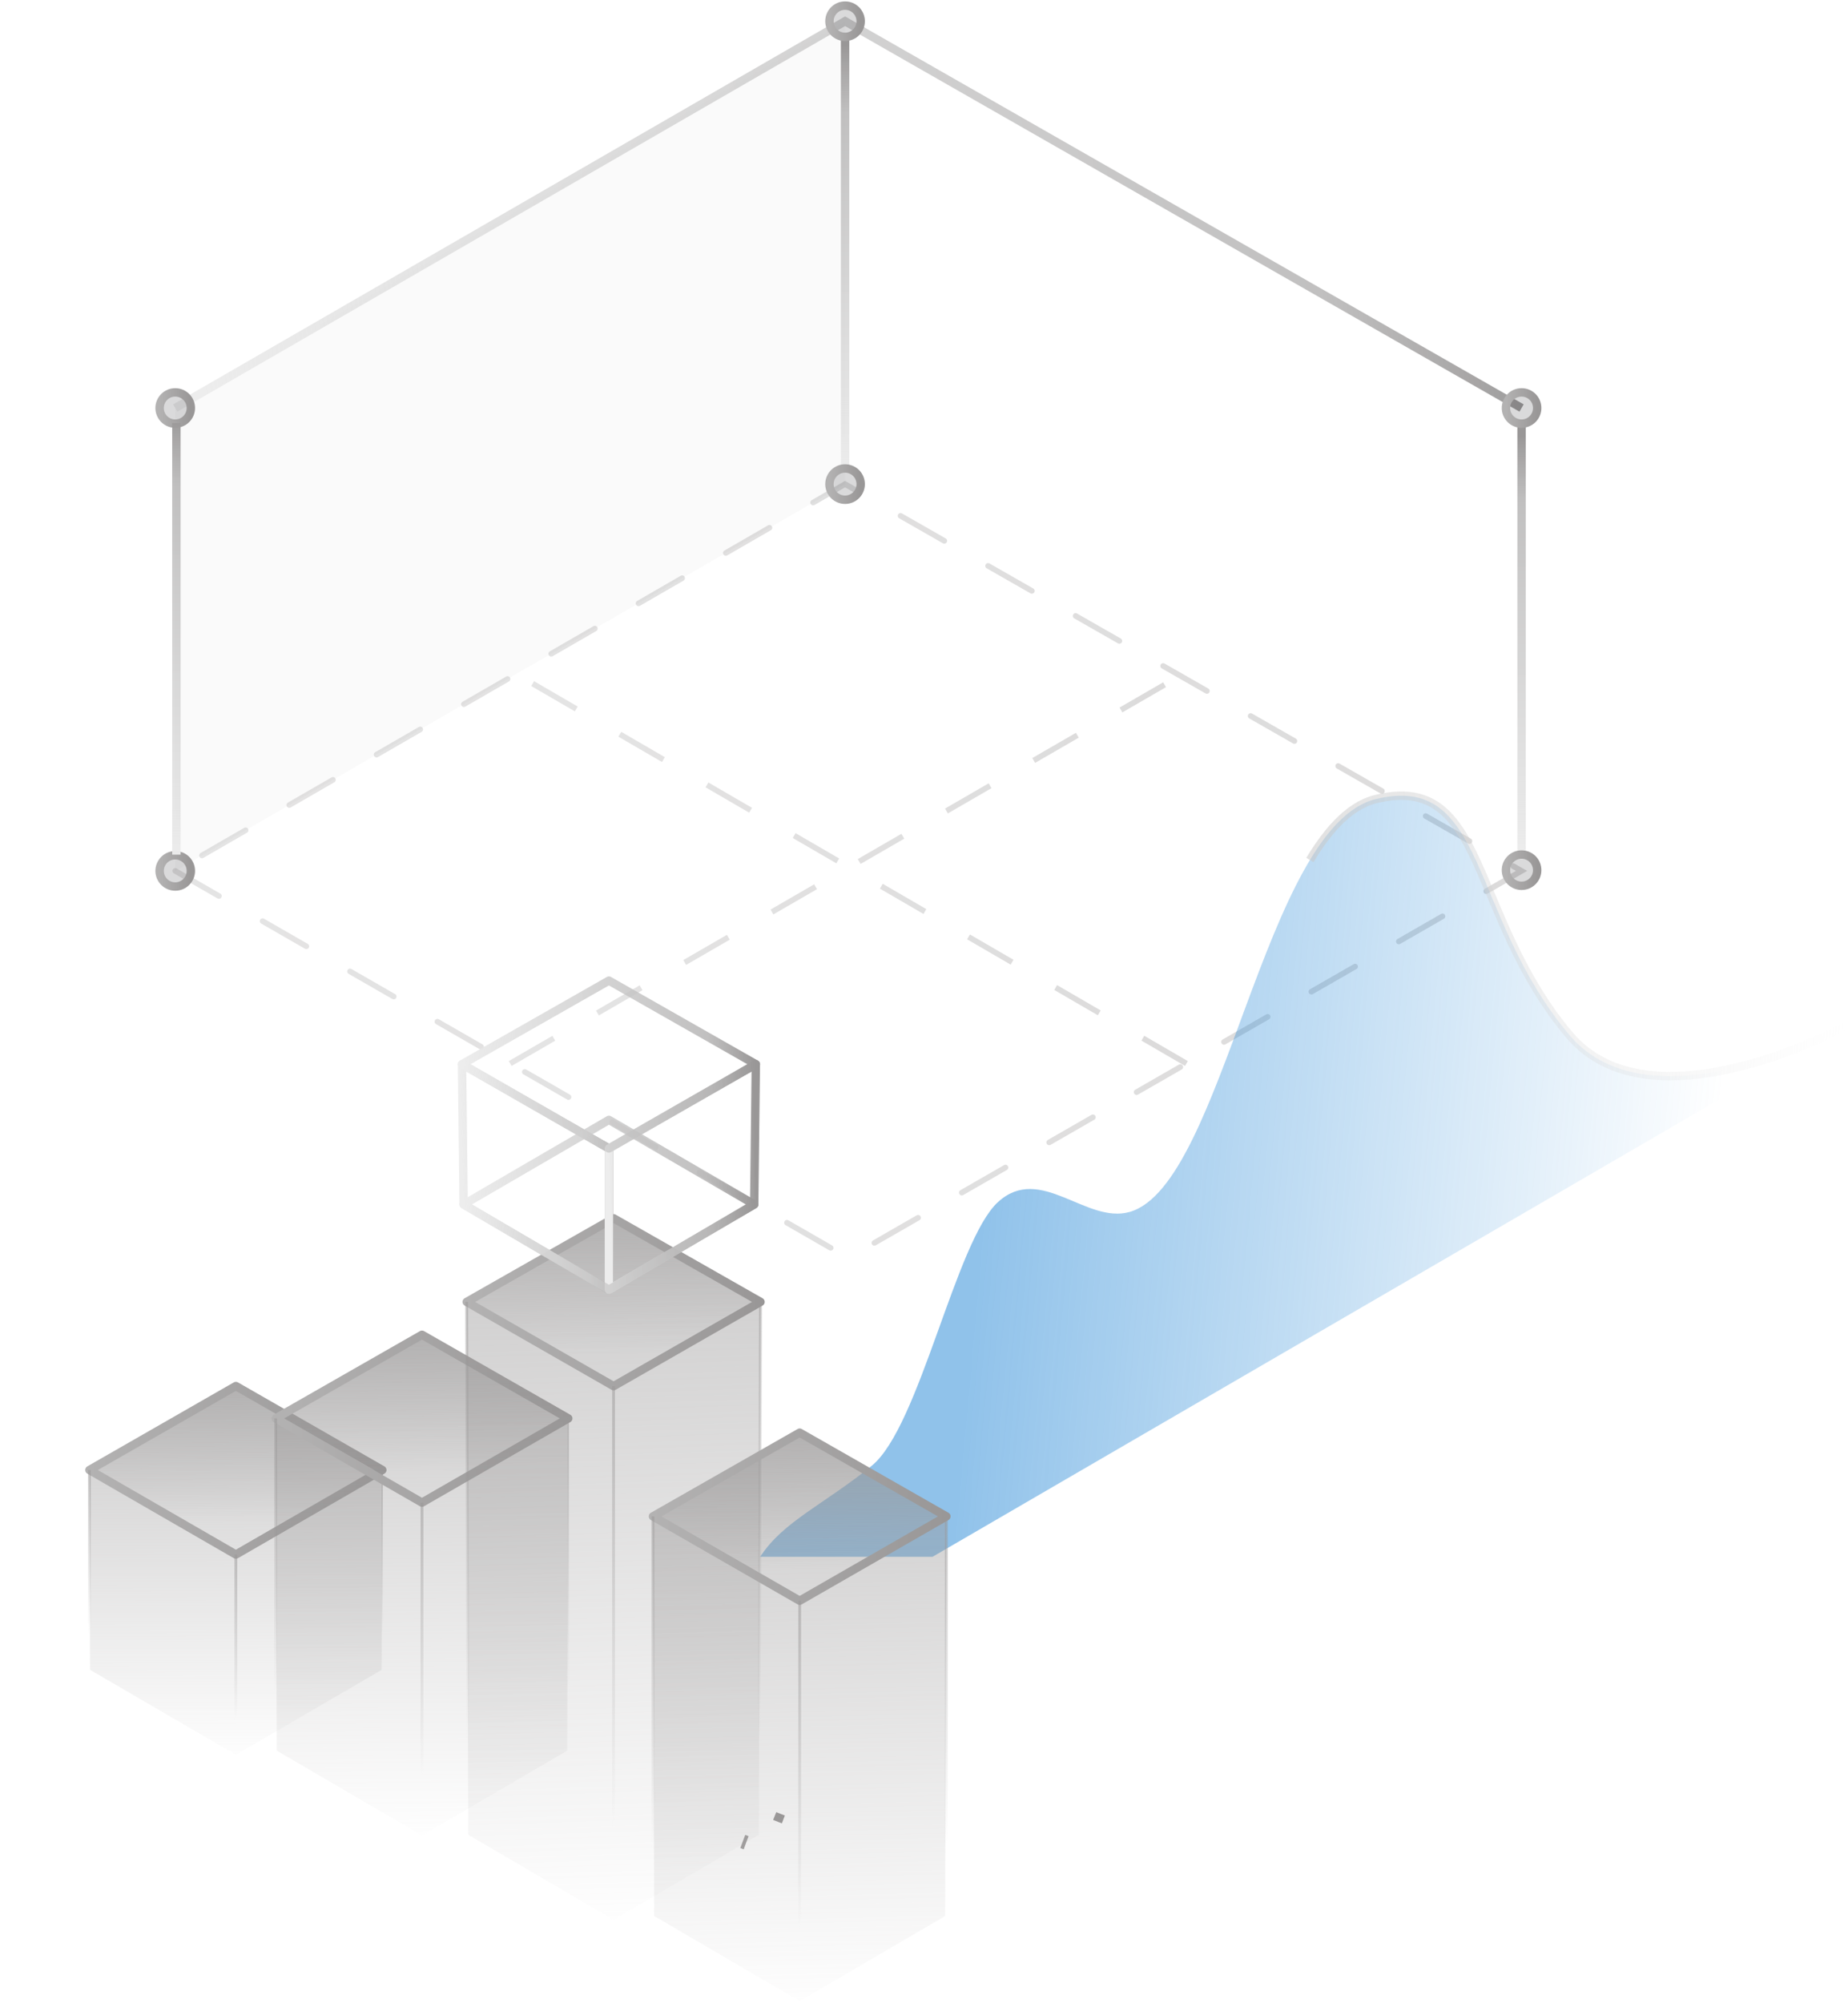 <svg viewBox="0 0 660 715" fill="none" xmlns="http://www.w3.org/2000/svg">
  <path d="M62.58 310.84L302.93 448.98L543.42 310.84L301.81 172.79L62.58 310.84Z"
    stroke="url(#paint0_linear_972_4223)" stroke-opacity="0.35" stroke-width="2"
    stroke-miterlimit="10" stroke-linecap="round" stroke-dasharray="18 18">
    <animate xmlns="http://www.w3.org/2000/svg" attributeName="stroke-dashoffset" begin="0s"
      values="36;0" dur="1s" calcMode="linear" repeatCount="indefinite" />
  </path>
  <path d="M182.21 379.59L421.49 241.17" stroke="url(#paint1_linear_972_4223)" stroke-opacity="0.35"
    stroke-width="2" stroke-miterlimit="10" stroke-dasharray="18 18">
    <animate xmlns="http://www.w3.org/2000/svg" attributeName="stroke-dashoffset" begin="0s"
      values="36;0" dur="1s" calcMode="linear" repeatCount="indefinite" />
  </path>
  <path d="M301.81 172.79L62.58 310.84V145.63L301.81 7.58V172.79Z" fill="#999797"
    fill-opacity="0.05" />
  <path d="M62.58 145.63L301.81 7.58L543.42 145.63" stroke="url(#paint2_linear_972_4223)"
    stroke-width="3" stroke-miterlimit="10" />
  <g filter="url(#filter0_b_972_4223)">
    <path
      d="M62.58 151.21C65.662 151.21 68.16 148.712 68.16 145.63C68.16 142.548 65.662 140.05 62.58 140.05C59.498 140.05 57 142.548 57 145.63C57 148.712 59.498 151.21 62.58 151.21Z"
      fill="#0B0C10" fill-opacity="0.15" />
    <path
      d="M62.58 151.21C65.662 151.21 68.16 148.712 68.16 145.63C68.16 142.548 65.662 140.05 62.58 140.05C59.498 140.05 57 142.548 57 145.63C57 148.712 59.498 151.21 62.58 151.21Z"
      stroke="url(#paint3_linear_972_4223)" stroke-width="3" stroke-miterlimit="10" />
  </g>
  <path d="M543.42 305.26V151.21" stroke="url(#paint4_linear_972_4223)" stroke-width="3"
    stroke-miterlimit="10" />
  <g filter="url(#filter1_b_972_4223)">
    <path
      d="M543.42 151.21C546.502 151.21 549 148.712 549 145.63C549 142.548 546.502 140.05 543.42 140.05C540.338 140.05 537.84 142.548 537.84 145.63C537.84 148.712 540.338 151.21 543.42 151.21Z"
      fill="#0B0C10" fill-opacity="0.15" />
    <path
      d="M543.42 151.21C546.502 151.21 549 148.712 549 145.63C549 142.548 546.502 140.05 543.42 140.05C540.338 140.05 537.84 142.548 537.84 145.63C537.84 148.712 540.338 151.21 543.42 151.21Z"
      stroke="url(#paint5_linear_972_4223)" stroke-width="3" stroke-miterlimit="10" />
  </g>
  <g filter="url(#filter2_b_972_4223)">
    <path
      d="M543.42 316.16C546.502 316.16 549 313.662 549 310.58C549 307.498 546.502 305 543.42 305C540.338 305 537.84 307.498 537.84 310.58C537.84 313.662 540.338 316.16 543.42 316.16Z"
      fill="#0B0C10" fill-opacity="0.15" />
    <path
      d="M543.42 316.16C546.502 316.16 549 313.662 549 310.58C549 307.498 546.502 305 543.42 305C540.338 305 537.84 307.498 537.84 310.58C537.84 313.662 540.338 316.16 543.42 316.16Z"
      stroke="url(#paint6_linear_972_4223)" stroke-width="3" stroke-miterlimit="10" />
  </g>
  <g filter="url(#filter3_b_972_4223)">
    <path
      d="M62.58 316.42C65.662 316.42 68.16 313.922 68.16 310.84C68.16 307.758 65.662 305.26 62.58 305.26C59.498 305.26 57 307.758 57 310.84C57 313.922 59.498 316.42 62.58 316.42Z"
      fill="#0B0C10" fill-opacity="0.15" />
    <path
      d="M62.58 316.42C65.662 316.42 68.16 313.922 68.16 310.84C68.16 307.758 65.662 305.26 62.58 305.26C59.498 305.26 57 307.758 57 310.84C57 313.922 59.498 316.42 62.58 316.42Z"
      stroke="url(#paint7_linear_972_4223)" stroke-width="3" stroke-miterlimit="10" />
  </g>
  <path d="M301.81 167.21V13.16" stroke="url(#paint8_linear_972_4223)" stroke-width="3"
    stroke-miterlimit="10" />
  <path d="M63 305.05V151" stroke="url(#paint9_linear_972_4223)" stroke-width="3"
    stroke-miterlimit="10" />
  <g filter="url(#filter4_b_972_4223)">
    <path
      d="M301.81 13.16C304.892 13.16 307.39 10.662 307.39 7.58C307.39 4.498 304.892 2 301.81 2C298.728 2 296.23 4.498 296.23 7.58C296.23 10.662 298.728 13.16 301.81 13.16Z"
      fill="#0B0C10" fill-opacity="0.15" />
    <path
      d="M301.81 13.16C304.892 13.16 307.39 10.662 307.39 7.58C307.39 4.498 304.892 2 301.81 2C298.728 2 296.23 4.498 296.23 7.58C296.23 10.662 298.728 13.16 301.81 13.16Z"
      stroke="url(#paint10_linear_972_4223)" stroke-width="3" stroke-miterlimit="10" />
  </g>
  <g filter="url(#filter5_b_972_4223)">
    <path
      d="M301.81 178.37C304.892 178.37 307.39 175.872 307.39 172.79C307.39 169.708 304.892 167.21 301.81 167.21C298.728 167.21 296.23 169.708 296.23 172.79C296.23 175.872 298.728 178.37 301.81 178.37Z"
      fill="#0B0C10" fill-opacity="0.15" />
    <path
      d="M301.81 178.37C304.892 178.37 307.39 175.872 307.39 172.79C307.39 169.708 304.892 167.21 301.81 167.21C298.728 167.21 296.23 169.708 296.23 172.79C296.23 175.872 298.728 178.37 301.81 178.37Z"
      stroke="url(#paint11_linear_972_4223)" stroke-width="3" stroke-miterlimit="10" />
  </g>
  <path d="M423.72 379.59L185.37 241.17" stroke="url(#paint12_linear_972_4223)"
    stroke-opacity="0.35" stroke-width="2" stroke-miterlimit="10" stroke-dasharray="18 18">
    <animate xmlns="http://www.w3.org/2000/svg" attributeName="stroke-dashoffset" begin="0s"
      values="36;0" dur="1s" calcMode="linear" repeatCount="indefinite" />
  </path>
  <g filter="url(#filter6_b_972_4223)">
    <path
      d="M271.483 555.656C279.712 543.003 294.2 537.028 311.318 523.171C328.437 509.315 341.279 442.869 356.421 429.042C371.564 415.215 387.921 437.035 403.5 432.552C437.083 422.89 451.406 295.037 491.312 285.221C531.218 275.405 524.487 326.726 560.547 369.475C589.688 404.019 658.664 366.484 658.664 366.484L333.044 555.656"
      fill="url(#paint13_linear_972_4223)" />
  </g>
  <path
    d="M271.483 555.656C279.712 543.003 294.2 537.028 311.318 523.171C328.437 509.315 341.279 442.869 356.421 429.042C371.564 415.215 387.921 437.035 403.5 432.552C437.083 422.89 451.406 295.037 491.312 285.221C531.218 275.405 524.487 326.726 560.547 369.475C589.688 404.019 658.664 366.484 658.664 366.484"
    stroke="url(#paint14_linear_972_4223)" stroke-width="3" stroke-miterlimit="10"
    stroke-dasharray="350" stroke-dashoffset="350">
    <animate xmlns="http://www.w3.org/2000/svg" attributeName="stroke-dashoffset" from="0" to="700"
      dur="4s" repeatCount="indefinite" />
  </path>
  <g filter="url(#filter12_b_972_4223)">
    <path
      d="M136.537 524.676L136.317 596.003L84.246 626.312L32.167 596.003L31.939 524.676L84.246 494.716L136.537 524.676Z"
      fill="url(#paint38_linear_972_4223)" />
  </g>
  <path d="M84.238 554.847L136.537 524.675L84.238 494.708L31.939 524.675L84.238 554.847Z"
    fill="url(#paint39_linear_972_4223)" stroke="url(#paint40_linear_972_4223)" stroke-width="3"
    stroke-linejoin="round">
    <animate xmlns="http://www.w3.org/2000/svg" attributeName="opacity" values="1;0.2;1" dur="2.5s"
      begin="0s" repeatCount="indefinite" />
  </path>
  <path d="M31.94 524.675V596.003" stroke="url(#paint41_linear_972_4223)" stroke-linejoin="round" />
  <path d="M84.238 554.847V626.312" stroke="url(#paint42_linear_972_4223)" stroke-linejoin="round" />
  <path d="M136.537 524.675V596.01" stroke="url(#paint43_linear_972_4223)" stroke-width="0.456"
    stroke-linejoin="round" />
  <g filter="url(#filter13_b_972_4223)">
    <path
      d="M202.939 506.256L202.583 624.843L150.709 655.114L98.828 624.843L98.471 506.256L150.709 476.418L202.939 506.256Z"
      fill="url(#paint44_linear_972_4223)" />
  </g>
  <path d="M150.709 536.308L202.947 506.257L150.709 476.411L98.472 506.257L150.709 536.308Z"
    fill="url(#paint45_linear_972_4223)" stroke="url(#paint46_linear_972_4223)" stroke-width="3"
    stroke-linejoin="round">
    <animate xmlns="http://www.w3.org/2000/svg" attributeName="opacity" values="1;0.2;1" dur="2.5s"
      begin="1s" repeatCount="indefinite" />
  </path>
  <path d="M98.471 506.257V624.843" stroke="url(#paint47_linear_972_4223)" stroke-linejoin="round" />
  <path d="M150.709 536.308V655.107" stroke="url(#paint48_linear_972_4223)" stroke-linejoin="round" />
  <path d="M202.947 506.257V624.843" stroke="url(#paint49_linear_972_4223)" stroke-width="0.456"
    stroke-linejoin="round" />
  <g filter="url(#filter14_b_972_4223)">
    <path
      d="M271.606 464.682L271.021 654.862L219.14 685.262L167.251 654.862L166.667 464.682L219.14 434.828L271.606 464.682Z"
      fill="url(#paint50_linear_972_4223)" />
  </g>
  <path d="M219.14 494.74L271.606 464.681L219.14 434.835L166.675 464.681L219.14 494.74Z"
    fill="url(#paint51_linear_972_4223)" stroke="url(#paint52_linear_972_4223)" stroke-width="3"
    stroke-linejoin="round">
    <animate xmlns="http://www.w3.org/2000/svg" attributeName="opacity" values="1;0.2;1" dur="2.5s"
      begin="2s" repeatCount="indefinite" />
  </path>
  <path d="M166.675 464.682L167.252 654.862" stroke="url(#paint53_linear_972_4223)"
    stroke-linejoin="round" />
  <path d="M219.14 494.74V685.254" stroke="url(#paint54_linear_972_4223)" stroke-linejoin="round" />
  <path d="M271.606 464.682L271.021 654.862" stroke="url(#paint55_linear_972_4223)"
    stroke-linejoin="round" />
  <g>
    <path d="M165.581 429.891L217.47 460.291V409.905L165.004 379.847L165.581 429.891Z"
      stroke="url(#paint56_linear_972_4223)" stroke-width="3" stroke-linejoin="round" />
    <path d="M217.47 460.291L269.351 429.891L269.935 379.847L217.47 409.905V460.291Z"
      stroke="url(#paint57_linear_972_4223)" stroke-width="3" stroke-linejoin="round" />
    <path d="M217.469 409.905L269.935 379.846L217.469 350L165.004 379.846L217.469 409.905Z"
      stroke="url(#paint58_linear_972_4223)" stroke-width="3" stroke-linejoin="round" />
    <path d="M269.351 429.891L217.47 460.291L165.581 429.891L217.47 399.711L269.351 429.891Z"
      stroke="url(#paint59_linear_972_4223)" stroke-width="3" stroke-linejoin="round" />
    <animateTransform xmlns="http://www.w3.org/2000/svg" attributeName="transform" type="translate"
      values="0 0;0 12;0 0" begin="0s" dur="3s" fill="freeze" repeatCount="indefinite"
      calcMode="spline" keySplines="0.5 0 0.5 1; 0.5 0 0.5 1" />
  </g>
  <g filter="url(#filter15_b_972_4223)">
    <path
      d="M337.994 541.232L337.553 683.873L285.596 714.227L233.639 683.873L233.199 541.232L285.596 511.341L337.994 541.232Z"
      fill="url(#paint60_linear_972_4223)" />
  </g>
  <path d="M285.597 571.336L337.994 541.232L285.597 511.348L233.199 541.232L285.597 571.336Z"
    fill="url(#paint61_linear_972_4223)" stroke="url(#paint62_linear_972_4223)" stroke-width="3"
    stroke-linejoin="round">
    <animate xmlns="http://www.w3.org/2000/svg" attributeName="opacity" values="1;0.2;1" dur="2.5s"
      begin="3s" repeatCount="indefinite" />
  </path>
  <path d="M233.199 541.232V683.873" stroke="url(#paint63_linear_972_4223)" stroke-linejoin="round" />
  <path d="M285.597 571.336V714.227" stroke="url(#paint64_linear_972_4223)" stroke-linejoin="round" />
  <path d="M337.994 541.232V683.873" stroke="url(#paint65_linear_972_4223)" stroke-linejoin="round" />
  <path
    d="M2 564.664C2 564.664 42.018 593.237 59.508 593.493C76.997 593.748 88.395 580.122 105.35 585.891C122.313 591.661 128.208 592.964 141.423 575.93C154.638 558.895 170.275 536.611 185.11 550.765C199.946 564.92 221.415 625.994 229.893 636.74C238.37 647.485 266.465 657.711 266.465 657.711"
    stroke="url(#paint66_linear_972_4223)" stroke-width="5" stroke-linejoin="round"
    stroke-dasharray="350" stroke-dashoffset="350">
    <animate xmlns="http://www.w3.org/2000/svg" attributeName="stroke-dashoffset" from="700" to="0"
      dur="10s" repeatCount="indefinite" />
  </path>
  <path
    d="M15.306 554.959C15.306 554.959 55.325 583.958 72.814 584.218C90.303 584.486 101.701 570.648 118.656 576.503C135.62 582.358 141.515 583.681 154.73 566.392C167.944 549.104 183.581 526.487 198.417 540.853C213.252 555.218 234.722 617.204 243.199 628.11C251.677 639.016 279.772 649.395 279.772 649.395"
    stroke="url(#paint67_linear_972_4223)" stroke-width="3" stroke-linejoin="round"
    stroke-dasharray="350" stroke-dashoffset="350">
    <animate xmlns="http://www.w3.org/2000/svg" attributeName="stroke-dashoffset" from="0" to="700"
      dur="10s" repeatCount="indefinite" />
  </path>
  <defs>
    <filter id="filter0_b_972_4223" x="40.5" y="123.55" width="44.16" height="44.16"
      filterUnits="userSpaceOnUse" color-interpolation-filters="sRGB">
      <feFlood flood-opacity="0" result="BackgroundImageFix" />
      <feGaussianBlur in="BackgroundImageFix" stdDeviation="7.5" />
      <feComposite in2="SourceAlpha" operator="in" result="effect1_backgroundBlur_972_4223" />
      <feBlend mode="normal" in="SourceGraphic" in2="effect1_backgroundBlur_972_4223" result="shape" />
    </filter>
    <filter id="filter1_b_972_4223" x="521.34" y="123.55" width="44.16" height="44.16"
      filterUnits="userSpaceOnUse" color-interpolation-filters="sRGB">
      <feFlood flood-opacity="0" result="BackgroundImageFix" />
      <feGaussianBlur in="BackgroundImageFix" stdDeviation="7.5" />
      <feComposite in2="SourceAlpha" operator="in" result="effect1_backgroundBlur_972_4223" />
      <feBlend mode="normal" in="SourceGraphic" in2="effect1_backgroundBlur_972_4223" result="shape" />
    </filter>
    <filter id="filter2_b_972_4223" x="521.34" y="288.5" width="44.16" height="44.16"
      filterUnits="userSpaceOnUse" color-interpolation-filters="sRGB">
      <feFlood flood-opacity="0" result="BackgroundImageFix" />
      <feGaussianBlur in="BackgroundImageFix" stdDeviation="7.5" />
      <feComposite in2="SourceAlpha" operator="in" result="effect1_backgroundBlur_972_4223" />
      <feBlend mode="normal" in="SourceGraphic" in2="effect1_backgroundBlur_972_4223" result="shape" />
    </filter>
    <filter id="filter3_b_972_4223" x="40.5" y="288.76" width="44.16" height="44.16"
      filterUnits="userSpaceOnUse" color-interpolation-filters="sRGB">
      <feFlood flood-opacity="0" result="BackgroundImageFix" />
      <feGaussianBlur in="BackgroundImageFix" stdDeviation="7.5" />
      <feComposite in2="SourceAlpha" operator="in" result="effect1_backgroundBlur_972_4223" />
      <feBlend mode="normal" in="SourceGraphic" in2="effect1_backgroundBlur_972_4223" result="shape" />
    </filter>
    <filter id="filter4_b_972_4223" x="279.73" y="-14.5" width="44.16" height="44.16"
      filterUnits="userSpaceOnUse" color-interpolation-filters="sRGB">
      <feFlood flood-opacity="0" result="BackgroundImageFix" />
      <feGaussianBlur in="BackgroundImageFix" stdDeviation="7.5" />
      <feComposite in2="SourceAlpha" operator="in" result="effect1_backgroundBlur_972_4223" />
      <feBlend mode="normal" in="SourceGraphic" in2="effect1_backgroundBlur_972_4223" result="shape" />
    </filter>
    <filter id="filter5_b_972_4223" x="279.73" y="150.71" width="44.16" height="44.16"
      filterUnits="userSpaceOnUse" color-interpolation-filters="sRGB">
      <feFlood flood-opacity="0" result="BackgroundImageFix" />
      <feGaussianBlur in="BackgroundImageFix" stdDeviation="7.5" />
      <feComposite in2="SourceAlpha" operator="in" result="effect1_backgroundBlur_972_4223" />
      <feBlend mode="normal" in="SourceGraphic" in2="effect1_backgroundBlur_972_4223" result="shape" />
    </filter>
    <filter id="filter6_b_972_4223" x="241.483" y="254" width="447.181" height="331.656"
      filterUnits="userSpaceOnUse" color-interpolation-filters="sRGB">
      <feFlood flood-opacity="0" result="BackgroundImageFix" />
      <feGaussianBlur in="BackgroundImageFix" stdDeviation="15" />
      <feComposite in2="SourceAlpha" operator="in" result="effect1_backgroundBlur_972_4223" />
      <feBlend mode="normal" in="SourceGraphic" in2="effect1_backgroundBlur_972_4223" result="shape" />
    </filter>
    <filter id="filter7_b_972_4223" x="228.348" y="198.626" width="142.175" height="108.011"
      filterUnits="userSpaceOnUse" color-interpolation-filters="sRGB">
      <feFlood flood-opacity="0" result="BackgroundImageFix" />
      <feGaussianBlur in="BackgroundImageFix" stdDeviation="10" />
      <feComposite in2="SourceAlpha" operator="in" result="effect1_backgroundBlur_972_4223" />
      <feBlend mode="normal" in="SourceGraphic" in2="effect1_backgroundBlur_972_4223" result="shape" />
    </filter>
    <filter id="filter8_b_972_4223" x="145" y="216.44" width="164.906" height="138.296"
      filterUnits="userSpaceOnUse" color-interpolation-filters="sRGB">
      <feFlood flood-opacity="0" result="BackgroundImageFix" />
      <feGaussianBlur in="BackgroundImageFix" stdDeviation="10" />
      <feComposite in2="SourceAlpha" operator="in" result="effect1_backgroundBlur_972_4223" />
      <feBlend mode="normal" in="SourceGraphic" in2="effect1_backgroundBlur_972_4223" result="shape" />
    </filter>
    <filter id="filter9_b_972_4223" x="343.746" y="113.01" width="150.9" height="113.362"
      filterUnits="userSpaceOnUse" color-interpolation-filters="sRGB">
      <feFlood flood-opacity="0" result="BackgroundImageFix" />
      <feGaussianBlur in="BackgroundImageFix" stdDeviation="10" />
      <feComposite in2="SourceAlpha" operator="in" result="effect1_backgroundBlur_972_4223" />
      <feBlend mode="normal" in="SourceGraphic" in2="effect1_backgroundBlur_972_4223" result="shape" />
    </filter>
    <filter id="filter10_b_972_4223" x="446.255" y="140.313" width="74.11" height="67.459"
      filterUnits="userSpaceOnUse" color-interpolation-filters="sRGB">
      <feFlood flood-opacity="0" result="BackgroundImageFix" />
      <feGaussianBlur in="BackgroundImageFix" stdDeviation="10" />
      <feComposite in2="SourceAlpha" operator="in" result="effect1_backgroundBlur_972_4223" />
      <feBlend mode="normal" in="SourceGraphic" in2="effect1_backgroundBlur_972_4223" result="shape" />
    </filter>
    <filter id="filter11_b_972_4223" x="307.438" y="153.796" width="142.175" height="108.011"
      filterUnits="userSpaceOnUse" color-interpolation-filters="sRGB">
      <feFlood flood-opacity="0" result="BackgroundImageFix" />
      <feGaussianBlur in="BackgroundImageFix" stdDeviation="10" />
      <feComposite in2="SourceAlpha" operator="in" result="effect1_backgroundBlur_972_4223" />
      <feBlend mode="normal" in="SourceGraphic" in2="effect1_backgroundBlur_972_4223" result="shape" />
    </filter>
    <filter id="filter12_b_972_4223" x="1.94" y="464.716" width="164.597" height="191.596"
      filterUnits="userSpaceOnUse" color-interpolation-filters="sRGB">
      <feFlood flood-opacity="0" result="BackgroundImageFix" />
      <feGaussianBlur in="BackgroundImageFix" stdDeviation="15" />
      <feComposite in2="SourceAlpha" operator="in" result="effect1_backgroundBlur_972_4223" />
      <feBlend mode="normal" in="SourceGraphic" in2="effect1_backgroundBlur_972_4223" result="shape" />
    </filter>
    <filter id="filter13_b_972_4223" x="68.471" y="446.418" width="164.468" height="238.696"
      filterUnits="userSpaceOnUse" color-interpolation-filters="sRGB">
      <feFlood flood-opacity="0" result="BackgroundImageFix" />
      <feGaussianBlur in="BackgroundImageFix" stdDeviation="15" />
      <feComposite in2="SourceAlpha" operator="in" result="effect1_backgroundBlur_972_4223" />
      <feBlend mode="normal" in="SourceGraphic" in2="effect1_backgroundBlur_972_4223" result="shape" />
    </filter>
    <filter id="filter14_b_972_4223" x="136.667" y="404.828" width="164.939" height="310.434"
      filterUnits="userSpaceOnUse" color-interpolation-filters="sRGB">
      <feFlood flood-opacity="0" result="BackgroundImageFix" />
      <feGaussianBlur in="BackgroundImageFix" stdDeviation="15" />
      <feComposite in2="SourceAlpha" operator="in" result="effect1_backgroundBlur_972_4223" />
      <feBlend mode="normal" in="SourceGraphic" in2="effect1_backgroundBlur_972_4223" result="shape" />
    </filter>
    <filter id="filter15_b_972_4223" x="203.199" y="481.341" width="164.795" height="262.886"
      filterUnits="userSpaceOnUse" color-interpolation-filters="sRGB">
      <feFlood flood-opacity="0" result="BackgroundImageFix" />
      <feGaussianBlur in="BackgroundImageFix" stdDeviation="15" />
      <feComposite in2="SourceAlpha" operator="in" result="effect1_backgroundBlur_972_4223" />
      <feBlend mode="normal" in="SourceGraphic" in2="effect1_backgroundBlur_972_4223" result="shape" />
    </filter>
    <linearGradient id="paint0_linear_972_4223" x1="60.831" y1="309.439" x2="544.374" y2="309.439"
      gradientUnits="userSpaceOnUse">
      <stop stop-color="#b3b2b2" />
      <stop offset="1" stop-color="#999797" />
    </linearGradient>
    <linearGradient id="paint1_linear_972_4223" x1="181.34" y1="309.655" x2="421.965" y2="309.655"
      gradientUnits="userSpaceOnUse">
      <stop stop-color="#b3b2b2" />
      <stop offset="1" stop-color="#999797" />
    </linearGradient>
    <linearGradient id="paint2_linear_972_4223" x1="62.58" y1="75.685" x2="533.989" y2="9.006"
      gradientUnits="userSpaceOnUse">
      <stop stop-color="#ededed" />
      <stop offset="0.182" stop-color="#dedede" stop-opacity="0.81" />
      <stop offset="0.842" stop-color="#b3b2b2" stop-opacity="0.82" />
      <stop offset="1" stop-color="#999797" />
    </linearGradient>
    <linearGradient id="paint3_linear_972_4223" x1="56.959" y1="145.572" x2="68.182" y2="145.572"
      gradientUnits="userSpaceOnUse">
      <stop stop-color="#b3b2b2" />
      <stop offset="1" stop-color="#999797" />
    </linearGradient>
    <linearGradient id="paint4_linear_972_4223" x1="543.001" y1="305" x2="542.958" y2="155.5"
      gradientUnits="userSpaceOnUse">
      <stop stop-color="#ededed" />
      <stop offset="0.182" stop-color="#dedede" stop-opacity="0.81" />
      <stop offset="0.842" stop-color="#b3b2b2" stop-opacity="0.82" />
      <stop offset="1" stop-color="#999797" />
    </linearGradient>
    <linearGradient id="paint5_linear_972_4223" x1="537.799" y1="145.572" x2="549.022" y2="145.572"
      gradientUnits="userSpaceOnUse">
      <stop stop-color="#b3b2b2" />
      <stop offset="1" stop-color="#999797" />
    </linearGradient>
    <linearGradient id="paint6_linear_972_4223" x1="537.799" y1="310.522" x2="549.022" y2="310.522"
      gradientUnits="userSpaceOnUse">
      <stop stop-color="#b3b2b2" />
      <stop offset="1" stop-color="#999797" />
    </linearGradient>
    <linearGradient id="paint7_linear_972_4223" x1="56.959" y1="310.782" x2="68.182" y2="310.782"
      gradientUnits="userSpaceOnUse">
      <stop stop-color="#b3b2b2" />
      <stop offset="1" stop-color="#999797" />
    </linearGradient>
    <linearGradient id="paint8_linear_972_4223" x1="302.001" y1="170.5" x2="301.958" y2="16"
      gradientUnits="userSpaceOnUse">
      <stop stop-color="#ededed" />
      <stop offset="0.182" stop-color="#dedede" stop-opacity="0.81" />
      <stop offset="0.842" stop-color="#b3b2b2" stop-opacity="0.82" />
      <stop offset="1" stop-color="#999797" />
    </linearGradient>
    <linearGradient id="paint9_linear_972_4223" x1="63" y1="308" x2="62.955" y2="148"
      gradientUnits="userSpaceOnUse">
      <stop stop-color="#ededed" />
      <stop offset="0.182" stop-color="#dedede" stop-opacity="0.81" />
      <stop offset="0.842" stop-color="#b3b2b2" stop-opacity="0.82" />
      <stop offset="1" stop-color="#999797" />
    </linearGradient>
    <linearGradient id="paint10_linear_972_4223" x1="296.189" y1="7.522" x2="307.412" y2="7.522"
      gradientUnits="userSpaceOnUse">
      <stop stop-color="#b3b2b2" />
      <stop offset="1" stop-color="#999797" />
    </linearGradient>
    <linearGradient id="paint11_linear_972_4223" x1="296.189" y1="172.732" x2="307.412" y2="172.732"
      gradientUnits="userSpaceOnUse">
      <stop stop-color="#b3b2b2" />
      <stop offset="1" stop-color="#999797" />
    </linearGradient>
    <linearGradient id="paint12_linear_972_4223" x1="184.503" y1="309.655" x2="424.193" y2="309.655"
      gradientUnits="userSpaceOnUse">
      <stop stop-color="#b3b2b2" />
      <stop offset="1" stop-color="#999797" />
    </linearGradient>
    <linearGradient id="paint13_linear_972_4223" x1="356.221" y1="362.927" x2="615.631" y2="386.51"
      gradientUnits="userSpaceOnUse">
      <stop stop-color="#2185D5" stop-opacity="0.5" />
      <stop offset="1" stop-color="#2185D5" stop-opacity="0" />
    </linearGradient>
    <linearGradient id="paint14_linear_972_4223" x1="658.664" y1="418.017" x2="272.776" y2="395.683"
      gradientUnits="userSpaceOnUse">
      <stop stop-color="#ededed" stop-opacity="0" />
      <stop offset="0.182" stop-color="#dedede" stop-opacity="0.27" />
      <stop offset="0.842" stop-color="#b3b2b2" stop-opacity="0.82" />
      <stop offset="1" stop-color="#999797" />
    </linearGradient>
    <linearGradient id="paint15_linear_972_4223" x1="299.436" y1="218.626" x2="357.325" y2="269.828"
      gradientUnits="userSpaceOnUse">
      <stop stop-color="#999797" stop-opacity="0.5" />
      <stop offset="1" stop-color="#999797" stop-opacity="0" />
    </linearGradient>
    <linearGradient id="paint16_linear_972_4223" x1="299.659" y1="218.626" x2="300.139" y2="267.088"
      gradientUnits="userSpaceOnUse">
      <stop stop-color="#999797" stop-opacity="0.5" />
      <stop offset="1" stop-color="#999797" stop-opacity="0" />
    </linearGradient>
    <linearGradient id="paint17_linear_972_4223" x1="248.424" y1="248.128" x2="350.726" y2="248.128"
      gradientUnits="userSpaceOnUse">
      <stop stop-color="#b3b2b2" />
      <stop offset="1" stop-color="#999797" />
    </linearGradient>
    <linearGradient id="paint18_linear_972_4223" x1="338.726" y1="231.1" x2="339.638" y2="237.663"
      gradientUnits="userSpaceOnUse">
      <stop stop-color="#999797" stop-opacity="0.5" />
      <stop offset="1" stop-color="#999797" stop-opacity="0" />
    </linearGradient>
    <linearGradient id="paint19_linear_972_4223" x1="178.5" y1="258" x2="292.183" y2="310.276"
      gradientUnits="userSpaceOnUse">
      <stop stop-color="#999797" stop-opacity="0.5" />
      <stop offset="1" stop-color="#999797" stop-opacity="0" />
    </linearGradient>
    <linearGradient id="paint20_linear_972_4223" x1="227.454" y1="236.44" x2="228.341" y2="309.481"
      gradientUnits="userSpaceOnUse">
      <stop stop-color="#999797" stop-opacity="0.5" />
      <stop offset="1" stop-color="#999797" stop-opacity="0" />
    </linearGradient>
    <linearGradient id="paint21_linear_972_4223" x1="164.547" y1="280.907" x2="290.153" y2="280.907"
      gradientUnits="userSpaceOnUse">
      <stop stop-color="#b3b2b2" />
      <stop offset="1" stop-color="#999797" />
    </linearGradient>
    <linearGradient id="paint22_linear_972_4223" x1="177.166" y1="247.76" x2="178.109" y2="247.896"
      gradientUnits="userSpaceOnUse">
      <stop stop-color="#999797" stop-opacity="0.5" />
      <stop offset="1" stop-color="#999797" stop-opacity="0" />
    </linearGradient>
    <linearGradient id="paint23_linear_972_4223" x1="289.821" y1="293.95" x2="290.299" y2="293.986"
      gradientUnits="userSpaceOnUse">
      <stop stop-color="#999797" stop-opacity="0.5" />
      <stop offset="1" stop-color="#999797" stop-opacity="0" />
    </linearGradient>
    <linearGradient id="paint24_linear_972_4223" x1="419.196" y1="133.01" x2="466.279" y2="207.094"
      gradientUnits="userSpaceOnUse">
      <stop stop-color="#999797" stop-opacity="0.5" />
      <stop offset="1" stop-color="#999797" stop-opacity="0" />
    </linearGradient>
    <linearGradient id="paint25_linear_972_4223" x1="419.201" y1="133" x2="419.731" y2="186.225"
      gradientUnits="userSpaceOnUse">
      <stop stop-color="#999797" stop-opacity="0.5" />
      <stop offset="1" stop-color="#999797" stop-opacity="0" />
    </linearGradient>
    <linearGradient id="paint26_linear_972_4223" x1="363.352" y1="165.402" x2="474.866" y2="165.402"
      gradientUnits="userSpaceOnUse">
      <stop stop-color="#b3b2b2" />
      <stop offset="1" stop-color="#999797" />
    </linearGradient>
    <linearGradient id="paint27_linear_972_4223" x1="363.751" y1="144.33" x2="364.23" y2="144.365"
      gradientUnits="userSpaceOnUse">
      <stop stop-color="#999797" stop-opacity="0.5" />
      <stop offset="1" stop-color="#999797" stop-opacity="0" />
    </linearGradient>
    <linearGradient id="paint28_linear_972_4223" x1="474.616" y1="188.87" x2="475.558" y2="189.006"
      gradientUnits="userSpaceOnUse">
      <stop stop-color="#999797" stop-opacity="0.5" />
      <stop offset="1" stop-color="#999797" stop-opacity="0" />
    </linearGradient>
    <linearGradient id="paint29_linear_972_4223" x1="468.5" y1="163" x2="493.694" y2="183.87"
      gradientUnits="userSpaceOnUse">
      <stop stop-color="#999797" stop-opacity="0.5" />
      <stop offset="1" stop-color="#999797" stop-opacity="0" />
    </linearGradient>
    <linearGradient id="paint30_linear_972_4223" x1="378.526" y1="173.796" x2="408.385" y2="244.185"
      gradientUnits="userSpaceOnUse">
      <stop stop-color="#999797" stop-opacity="0.5" />
      <stop offset="1" stop-color="#999797" stop-opacity="0" />
    </linearGradient>
    <linearGradient id="paint31_linear_972_4223" x1="378.749" y1="173.796" x2="379.229" y2="222.258"
      gradientUnits="userSpaceOnUse">
      <stop stop-color="#999797" stop-opacity="0.5" />
      <stop offset="1" stop-color="#999797" stop-opacity="0" />
    </linearGradient>
    <linearGradient id="paint32_linear_972_4223" x1="327.514" y1="203.298" x2="429.816" y2="203.298"
      gradientUnits="userSpaceOnUse">
      <stop stop-color="#b3b2b2" />
      <stop offset="1" stop-color="#999797" />
    </linearGradient>
    <linearGradient id="paint33_linear_972_4223" x1="417.816" y1="186.27" x2="418.726" y2="192.825"
      gradientUnits="userSpaceOnUse">
      <stop stop-color="#999797" stop-opacity="0.5" />
      <stop offset="1" stop-color="#999797" stop-opacity="0" />
    </linearGradient>
    <linearGradient id="paint34_linear_972_4223" x1="483.064" y1="160.313" x2="483.213" y2="175.844"
      gradientUnits="userSpaceOnUse">
      <stop stop-color="#999797" stop-opacity="0.5" />
      <stop offset="1" stop-color="#999797" stop-opacity="0" />
    </linearGradient>
    <linearGradient id="paint35_linear_972_4223" x1="466.119" y1="169.768" x2="499.954" y2="169.768"
      gradientUnits="userSpaceOnUse">
      <stop stop-color="#b3b2b2" />
      <stop offset="1" stop-color="#999797" />
    </linearGradient>
    <linearGradient id="paint36_linear_972_4223" x1="466.366" y1="171.12" x2="469.017" y2="175.708"
      gradientUnits="userSpaceOnUse">
      <stop stop-color="#999797" stop-opacity="0.5" />
      <stop offset="1" stop-color="#999797" stop-opacity="0" />
    </linearGradient>
    <linearGradient id="paint37_linear_972_4223" x1="500.116" y1="171.12" x2="501.734" y2="177.016"
      gradientUnits="userSpaceOnUse">
      <stop stop-color="#999797" stop-opacity="0.5" />
      <stop offset="1" stop-color="#999797" stop-opacity="0" />
    </linearGradient>
    <linearGradient id="paint38_linear_972_4223" x1="84.238" y1="494.716" x2="84.671" y2="631.929"
      gradientUnits="userSpaceOnUse">
      <stop stop-color="#999797" stop-opacity="0.5" />
      <stop offset="1" stop-color="#999797" stop-opacity="0" />
    </linearGradient>
    <linearGradient id="paint39_linear_972_4223" x1="84.238" y1="494.708" x2="84.713" y2="543.585"
      gradientUnits="userSpaceOnUse">
      <stop stop-color="#999797" stop-opacity="0.5" />
      <stop offset="1" stop-color="#999797" stop-opacity="0" />
    </linearGradient>
    <linearGradient id="paint40_linear_972_4223" x1="31.559" y1="524.462" x2="136.744" y2="524.462"
      gradientUnits="userSpaceOnUse">
      <stop stop-color="#b3b2b2" />
      <stop offset="1" stop-color="#999797" />
    </linearGradient>
    <linearGradient id="paint41_linear_972_4223" x1="32.44" y1="524.675" x2="60.932" y2="548.328"
      gradientUnits="userSpaceOnUse">
      <stop stop-color="#999797" stop-opacity="0.5" />
      <stop offset="1" stop-color="#999797" stop-opacity="0" />
    </linearGradient>
    <linearGradient id="paint42_linear_972_4223" x1="84.738" y1="554.847" x2="113.275" y2="578.492"
      gradientUnits="userSpaceOnUse">
      <stop stop-color="#999797" stop-opacity="0.5" />
      <stop offset="1" stop-color="#999797" stop-opacity="0" />
    </linearGradient>
    <linearGradient id="paint43_linear_972_4223" x1="137.037" y1="524.675" x2="165.532" y2="548.328"
      gradientUnits="userSpaceOnUse">
      <stop stop-color="#999797" stop-opacity="0.5" />
      <stop offset="1" stop-color="#999797" stop-opacity="0" />
    </linearGradient>
    <linearGradient id="paint44_linear_972_4223" x1="150.705" y1="476.418" x2="152.87" y2="658.508"
      gradientUnits="userSpaceOnUse">
      <stop stop-color="#999797" stop-opacity="0.5" />
      <stop offset="1" stop-color="#999797" stop-opacity="0" />
    </linearGradient>
    <linearGradient id="paint45_linear_972_4223" x1="150.709" y1="476.411" x2="151.181" y2="525.091"
      gradientUnits="userSpaceOnUse">
      <stop stop-color="#999797" stop-opacity="0.5" />
      <stop offset="1" stop-color="#999797" stop-opacity="0" />
    </linearGradient>
    <linearGradient id="paint46_linear_972_4223" x1="98.091" y1="506.046" x2="203.155" y2="506.046"
      gradientUnits="userSpaceOnUse">
      <stop stop-color="#b3b2b2" />
      <stop offset="1" stop-color="#999797" />
    </linearGradient>
    <linearGradient id="paint47_linear_972_4223" x1="98.971" y1="506.257" x2="137.495" y2="525.493"
      gradientUnits="userSpaceOnUse">
      <stop stop-color="#999797" stop-opacity="0.5" />
      <stop offset="1" stop-color="#999797" stop-opacity="0" />
    </linearGradient>
    <linearGradient id="paint48_linear_972_4223" x1="151.209" y1="536.308" x2="189.761" y2="555.523"
      gradientUnits="userSpaceOnUse">
      <stop stop-color="#999797" stop-opacity="0.5" />
      <stop offset="1" stop-color="#999797" stop-opacity="0" />
    </linearGradient>
    <linearGradient id="paint49_linear_972_4223" x1="203.447" y1="506.257" x2="241.971" y2="525.493"
      gradientUnits="userSpaceOnUse">
      <stop stop-color="#999797" stop-opacity="0.5" />
      <stop offset="1" stop-color="#999797" stop-opacity="0" />
    </linearGradient>
    <linearGradient id="paint50_linear_972_4223" x1="219.136" y1="434.828" x2="227.006" y2="690.735"
      gradientUnits="userSpaceOnUse">
      <stop stop-color="#999797" stop-opacity="0.5" />
      <stop offset="1" stop-color="#999797" stop-opacity="0" />
    </linearGradient>
    <linearGradient id="paint51_linear_972_4223" x1="219.14" y1="434.835" x2="219.61" y2="483.521"
      gradientUnits="userSpaceOnUse">
      <stop stop-color="#999797" stop-opacity="0.5" />
      <stop offset="1" stop-color="#999797" stop-opacity="0" />
    </linearGradient>
    <linearGradient id="paint52_linear_972_4223" x1="166.293" y1="464.474" x2="271.814" y2="464.474"
      gradientUnits="userSpaceOnUse">
      <stop stop-color="#b3b2b2" />
      <stop offset="1" stop-color="#999797" />
    </linearGradient>
    <linearGradient id="paint53_linear_972_4223" x1="166.963" y1="464.682" x2="193.861" y2="469.513"
      gradientUnits="userSpaceOnUse">
      <stop stop-color="#999797" stop-opacity="0.5" />
      <stop offset="1" stop-color="#999797" stop-opacity="0" />
    </linearGradient>
    <linearGradient id="paint54_linear_972_4223" x1="219.64" y1="494.74" x2="263.529" y2="508.381"
      gradientUnits="userSpaceOnUse">
      <stop stop-color="#999797" stop-opacity="0.5" />
      <stop offset="1" stop-color="#999797" stop-opacity="0" />
    </linearGradient>
    <linearGradient id="paint55_linear_972_4223" x1="271.313" y1="464.682" x2="298.542" y2="469.637"
      gradientUnits="userSpaceOnUse">
      <stop stop-color="#999797" stop-opacity="0.5" />
      <stop offset="1" stop-color="#999797" stop-opacity="0" />
    </linearGradient>
    <linearGradient id="paint56_linear_972_4223" x1="165.004" y1="419.532" x2="217.433" y2="418.144"
      gradientUnits="userSpaceOnUse">
      <stop stop-color="#ededed" />
      <stop offset="0.182" stop-color="#dedede" stop-opacity="0.81" />
      <stop offset="0.842" stop-color="#b3b2b2" stop-opacity="0.82" />
      <stop offset="1" stop-color="#999797" />
    </linearGradient>
    <linearGradient id="paint57_linear_972_4223" x1="217.47" y1="419.532" x2="269.898" y2="418.144"
      gradientUnits="userSpaceOnUse">
      <stop stop-color="#ededed" />
      <stop offset="0.182" stop-color="#dedede" stop-opacity="0.81" />
      <stop offset="0.842" stop-color="#b3b2b2" stop-opacity="0.82" />
      <stop offset="1" stop-color="#999797" />
    </linearGradient>
    <linearGradient id="paint58_linear_972_4223" x1="165.004" y1="379.553" x2="269.407" y2="372.127"
      gradientUnits="userSpaceOnUse">
      <stop stop-color="#ededed" />
      <stop offset="0.182" stop-color="#dedede" stop-opacity="0.81" />
      <stop offset="0.842" stop-color="#b3b2b2" stop-opacity="0.82" />
      <stop offset="1" stop-color="#999797" />
    </linearGradient>
    <linearGradient id="paint59_linear_972_4223" x1="165.581" y1="429.597" x2="268.851" y2="422.414"
      gradientUnits="userSpaceOnUse">
      <stop stop-color="#ededed" />
      <stop offset="0.182" stop-color="#dedede" stop-opacity="0.81" />
      <stop offset="0.842" stop-color="#b3b2b2" stop-opacity="0.82" />
      <stop offset="1" stop-color="#999797" />
    </linearGradient>
    <linearGradient id="paint60_linear_972_4223" x1="285.596" y1="511.341" x2="289.964" y2="719.994"
      gradientUnits="userSpaceOnUse">
      <stop stop-color="#999797" stop-opacity="0.5" />
      <stop offset="1" stop-color="#999797" stop-opacity="0" />
    </linearGradient>
    <linearGradient id="paint61_linear_972_4223" x1="285.597" y1="511.348" x2="286.068" y2="560.102"
      gradientUnits="userSpaceOnUse">
      <stop stop-color="#999797" stop-opacity="0.5" />
      <stop offset="1" stop-color="#999797" stop-opacity="0" />
    </linearGradient>
    <linearGradient id="paint62_linear_972_4223" x1="232.818" y1="541.028" x2="338.202" y2="541.028"
      gradientUnits="userSpaceOnUse">
      <stop stop-color="#b3b2b2" />
      <stop offset="1" stop-color="#999797" />
    </linearGradient>
    <linearGradient id="paint63_linear_972_4223" x1="233.699" y1="541.232" x2="274.753" y2="558.275"
      gradientUnits="userSpaceOnUse">
      <stop stop-color="#999797" stop-opacity="0.5" />
      <stop offset="1" stop-color="#999797" stop-opacity="0" />
    </linearGradient>
    <linearGradient id="paint64_linear_972_4223" x1="286.097" y1="571.336" x2="327.172" y2="588.358"
      gradientUnits="userSpaceOnUse">
      <stop stop-color="#999797" stop-opacity="0.5" />
      <stop offset="1" stop-color="#999797" stop-opacity="0" />
    </linearGradient>
    <linearGradient id="paint65_linear_972_4223" x1="338.494" y1="541.232" x2="379.548" y2="558.275"
      gradientUnits="userSpaceOnUse">
      <stop stop-color="#999797" stop-opacity="0.5" />
      <stop offset="1" stop-color="#999797" stop-opacity="0" />
    </linearGradient>
    <linearGradient id="paint66_linear_972_4223" x1="2" y1="601.248" x2="264.032" y2="575.996"
      gradientUnits="userSpaceOnUse">
      <stop stop-color="#ededed" />
      <stop offset="0.182" stop-color="#dedede" stop-opacity="0.81" />
      <stop offset="0.842" stop-color="#b3b2b2" stop-opacity="0.82" />
      <stop offset="1" stop-color="#999797" />
    </linearGradient>
    <linearGradient id="paint67_linear_972_4223" x1="14.344" y1="592.25" x2="280.296" y2="592.25"
      gradientUnits="userSpaceOnUse">
      <stop stop-color="#ededed" />
      <stop offset="1" stop-color="#999797" />
    </linearGradient>
  </defs>
</svg>